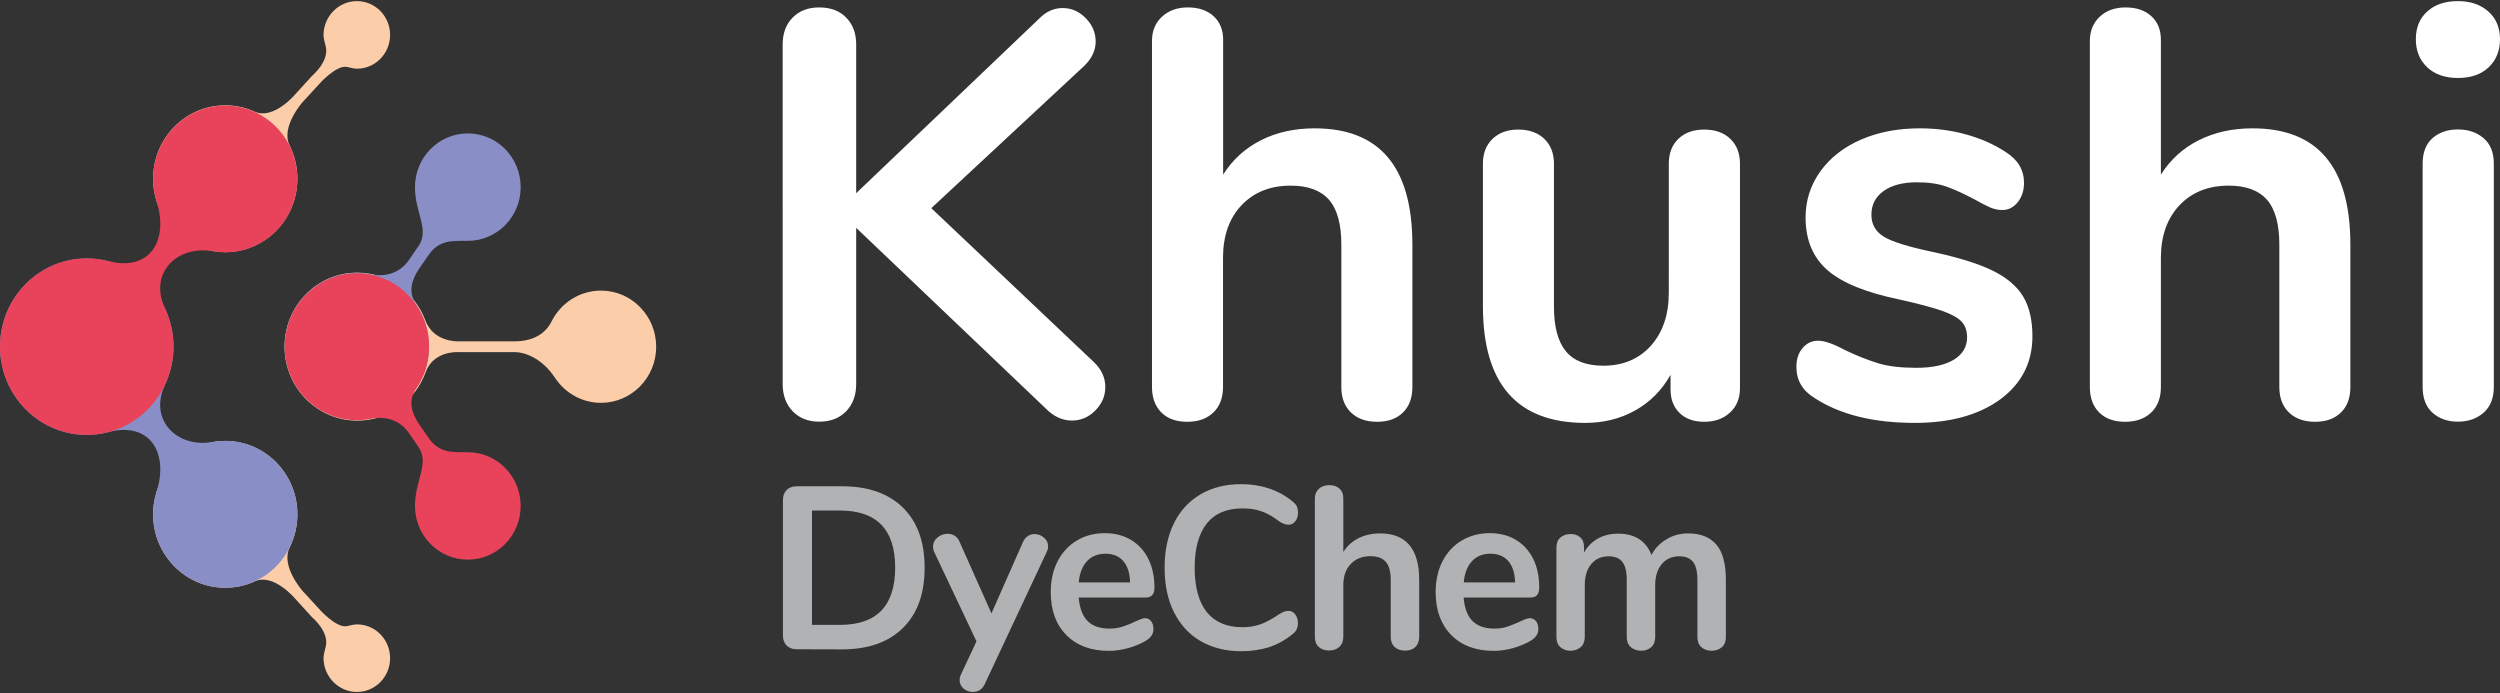 <?xml version="1.0" encoding="utf-8"?>
<!-- Generator: Adobe Illustrator 27.2.0, SVG Export Plug-In . SVG Version: 6.00 Build 0)  -->
<svg version="1.1" id="Layer_1" xmlns="http://www.w3.org/2000/svg" xmlns:xlink="http://www.w3.org/1999/xlink" x="0px" y="0px"
	 viewBox="0 0 202 56" style="enable-background:new 0 0 202 56;" xml:space="preserve">
<rect x="0" y="0" width="202" height="56" fill="#333333" stroke="none"/>
<style type="text/css">
	.st0{fill:#FBCDA9;}
	.st1{fill:#898FC6;}
	.st2{fill:#E9425B;}
	.st3{fill:#FFFFFF;}
	.st4{fill:#B1B2B3;}
</style>
<g>
	<path class="st0" d="M28.84,0.09c1.48,0,2.68,1.22,2.68,2.73c0,1.51-1.2,2.73-2.68,2.73c-0.3,0-0.58-0.11-0.87-0.15
		c-0.84-0.11-2.2,1.41-2.04,1.24l-1.47,1.6c0,0-1.8,2.01-1.06,3.51c0.4,0.81,0.63,1.72,0.63,2.69c0,3.28-2.61,5.93-5.83,5.93
		c-3.22,0-5.83-2.66-5.83-5.93s2.61-5.93,5.83-5.93c0.85,0,1.65,0.18,2.37,0.51c1.55,0.7,3.32-1.44,3.32-1.44l1.31-1.44
		c0,0,1.38-1.14,1.13-2.33c-0.06-0.32-0.19-0.65-0.19-1C26.16,1.31,27.36,0.09,28.84,0.09z"/>
	<path class="st0" d="M48.56,23.48c2.46,0,4.46,2.03,4.46,4.54c0,2.5-2,4.53-4.46,4.53c-1.54,0-2.9-0.8-3.7-2
		c-1.13-1.71-2.57-2.1-3.27-2.1h-4.62c0,0-1.95-0.1-2.57,1.61c-0.82,2.29-2.99,3.93-5.53,3.93c-3.25,0-5.88-2.68-5.88-5.98
		c0-3.3,2.63-5.98,5.88-5.98c2.51,0,4.66,1.6,5.5,3.86c0.66,1.76,2.61,1.69,2.61,1.69h4.58c0.51,0,2.23-0.04,3.01-1.61
		C45.31,24.49,46.82,23.48,48.56,23.48z"/>
	<path class="st1" d="M33.85,21.73l0.87-1.25c0.84-1.09,1.8-1.02,3.08-1.02c2.36,0,4.27-1.94,4.27-4.34s-1.91-4.34-4.27-4.34
		s-4.27,1.94-4.27,4.34c0,2.08,1.19,3.42,0.29,4.76l-0.86,1.24c-0.73,0.97-1.87,1.28-3.02,1.04c-0.36-0.07-0.72-0.11-1.1-0.11
		c-3.22,0-5.83,2.66-5.83,5.93s2.61,5.93,5.83,5.93s5.83-2.66,5.83-5.93c0-1.27-0.39-2.45-1.06-3.42
		C32.94,23.59,33.29,22.58,33.85,21.73z"/>
	<path class="st0" d="M28.84,55.91c1.48,0,2.68-1.22,2.68-2.73c0-1.51-1.2-2.73-2.68-2.73c-0.3,0-0.58,0.11-0.87,0.15
		c-0.84,0.11-2.2-1.41-2.04-1.24l-1.47-1.6c0,0-1.8-2.01-1.06-3.51c0.4-0.81,0.63-1.72,0.63-2.69c0-3.28-2.61-5.93-5.83-5.93
		c-3.22,0-5.83,2.66-5.83,5.93s2.61,5.93,5.83,5.93c0.85,0,1.65-0.18,2.37-0.51c1.55-0.71,3.32,1.44,3.32,1.44l1.31,1.44
		c0,0,1.38,1.14,1.13,2.33c-0.06,0.32-0.19,0.65-0.19,1C26.16,54.69,27.36,55.91,28.84,55.91z"/>
	<path class="st1" d="M7.01,35.14C3.14,35.14,0,31.95,0,28.01c0-3.94,3.14-7.13,7.01-7.13c3.87,0,7.01,3.19,7.01,7.13
		c0,1.11-0.25,2.16-0.69,3.09c-1.34,2.83,0.99,5.13,3.85,4.61c0.33-0.06,0.67-0.09,1.02-0.09c3.22,0,5.83,2.66,5.83,5.93
		c0,3.28-2.61,5.94-5.83,5.94c-3.22,0-5.83-2.66-5.83-5.94c0-0.63,0.1-1.24,0.28-1.81c1.01-3.2-0.58-5.69-3.88-4.83
		C8.21,35.06,7.62,35.14,7.01,35.14z"/>
	<path class="st2" d="M7.01,20.88C3.14,20.88,0,24.07,0,28.01c0,3.94,3.14,7.13,7.01,7.13c3.87,0,7.01-3.19,7.01-7.13
		c0-1.11-0.25-2.16-0.69-3.1c-1.34-2.83,0.99-5.12,3.85-4.61c0.33,0.06,0.67,0.09,1.02,0.09c3.22,0,5.83-2.66,5.83-5.93
		s-2.61-5.93-5.83-5.93c-3.22,0-5.83,2.66-5.83,5.93c0,0.63,0.1,1.24,0.28,1.81c1.01,3.2-0.58,5.69-3.88,4.83
		C8.21,20.95,7.62,20.88,7.01,20.88z"/>
	<path class="st2" d="M33.85,34.26l0.87,1.25c0.84,1.09,1.8,1.03,3.08,1.03c2.36,0,4.27,1.94,4.27,4.34c0,2.4-1.91,4.34-4.27,4.34
		s-4.27-1.94-4.27-4.34c0-2.08,1.19-3.42,0.29-4.76l-0.86-1.24c-0.73-0.97-1.87-1.28-3.02-1.04c-0.36,0.07-0.72,0.11-1.1,0.11
		c-3.22,0-5.83-2.66-5.83-5.93c0-3.28,2.61-5.94,5.83-5.94s5.83,2.66,5.83,5.94c0,1.27-0.39,2.45-1.06,3.41
		C32.94,32.4,33.29,33.41,33.85,34.26z"/>
	<path class="st3" d="M198.6,6.3c-1.04,0-1.87-0.29-2.48-0.86c-0.61-0.58-0.92-1.33-0.92-2.27c0-0.94,0.3-1.68,0.92-2.24
		c0.61-0.56,1.44-0.84,2.48-0.84c1.01,0,1.83,0.28,2.46,0.84c0.63,0.56,0.94,1.31,0.94,2.24c0,0.94-0.31,1.69-0.92,2.27
		C200.47,6.02,199.64,6.3,198.6,6.3z M198.6,34.07c-0.83,0-1.51-0.24-2.05-0.72c-0.54-0.48-0.8-1.18-0.8-2.08V13.22
		c0-0.91,0.27-1.59,0.8-2.06c0.54-0.47,1.22-0.7,2.05-0.7c0.83,0,1.52,0.23,2.07,0.7c0.55,0.47,0.83,1.15,0.83,2.06v18.05
		c0,0.9-0.28,1.6-0.83,2.08C200.12,33.83,199.43,34.07,198.6,34.07z M182.01,10.37c5.27,0,7.9,3.13,7.9,9.4v11.5
		c0,0.87-0.25,1.56-0.76,2.06c-0.51,0.5-1.2,0.75-2.09,0.75c-0.89,0-1.59-0.25-2.11-0.75c-0.52-0.5-0.78-1.19-0.78-2.06v-11.5
		c0-1.65-0.33-2.86-0.99-3.62c-0.66-0.76-1.69-1.15-3.1-1.15c-1.65,0-2.98,0.53-3.98,1.59c-1,1.06-1.5,2.48-1.5,4.25v10.43
		c0,0.87-0.26,1.56-0.78,2.06c-0.52,0.5-1.23,0.75-2.11,0.75c-0.89,0-1.59-0.25-2.09-0.75c-0.51-0.5-0.76-1.19-0.76-2.06V3.31
		c0-0.81,0.27-1.46,0.8-1.96s1.23-0.75,2.09-0.75s1.55,0.23,2.07,0.7c0.52,0.47,0.78,1.11,0.78,1.92v10.89
		c0.77-1.22,1.79-2.14,3.06-2.78C178.94,10.69,180.38,10.37,182.01,10.37z M154.71,34.17c-3.34,0-6.04-0.67-8.09-2.01
		c-0.98-0.59-1.47-1.43-1.47-2.53c0-0.62,0.17-1.13,0.51-1.52c0.34-0.39,0.75-0.58,1.24-0.58c0.52,0,1.24,0.25,2.16,0.75
		c0.98,0.47,1.88,0.82,2.69,1.07c0.81,0.25,1.85,0.37,3.1,0.37c1.29,0,2.29-0.22,3.01-0.65c0.72-0.44,1.08-1.04,1.08-1.82
		c0-0.53-0.15-0.95-0.44-1.26c-0.29-0.31-0.81-0.6-1.56-0.87c-0.75-0.26-1.89-0.57-3.42-0.91c-2.73-0.56-4.68-1.35-5.86-2.38
		c-1.18-1.03-1.77-2.45-1.77-4.26c0-1.37,0.4-2.61,1.19-3.72c0.8-1.11,1.89-1.96,3.29-2.57c1.4-0.61,2.98-0.91,4.76-0.91
		c1.29,0,2.53,0.16,3.72,0.49c1.19,0.33,2.27,0.8,3.22,1.43c0.98,0.62,1.47,1.45,1.47,2.48c0,0.62-0.17,1.15-0.51,1.57
		c-0.34,0.42-0.75,0.63-1.24,0.63c-0.34,0-0.66-0.07-0.99-0.21c-0.32-0.14-0.73-0.35-1.22-0.63c-0.89-0.47-1.65-0.82-2.3-1.05
		c-0.65-0.23-1.44-0.35-2.39-0.35c-1.13,0-2.03,0.23-2.69,0.7s-0.99,1.11-0.99,1.92c0,0.78,0.34,1.37,1.01,1.78s1.98,0.81,3.91,1.22
		c2.05,0.44,3.66,0.93,4.82,1.49c1.16,0.56,2,1.26,2.51,2.1c0.51,0.84,0.76,1.92,0.76,3.23c0,2.12-0.87,3.82-2.6,5.1
		C159.89,33.53,157.59,34.17,154.71,34.17z M137.7,10.47c0.89,0,1.59,0.25,2.11,0.75s0.78,1.17,0.78,2.01v18.14
		c0,0.81-0.27,1.47-0.8,1.96c-0.54,0.5-1.23,0.75-2.09,0.75c-0.83,0-1.49-0.23-1.98-0.7c-0.49-0.47-0.74-1.11-0.74-1.92v-1.17
		c-0.71,1.25-1.65,2.2-2.85,2.87c-1.19,0.67-2.54,1.01-4.04,1.01c-5.51,0-8.27-3.15-8.27-9.44v-11.5c0-0.84,0.26-1.51,0.78-2.01
		s1.21-0.75,2.07-0.75c0.89,0,1.59,0.25,2.11,0.75c0.52,0.5,0.78,1.17,0.78,2.01v11.55c0,1.62,0.32,2.82,0.96,3.6
		c0.64,0.78,1.65,1.17,3.03,1.17c1.59,0,2.87-0.54,3.84-1.61c0.96-1.08,1.45-2.5,1.45-4.28V13.22c0-0.84,0.26-1.51,0.78-2.01
		C136.15,10.71,136.84,10.47,137.7,10.47z M106.22,10.37c5.27,0,7.9,3.13,7.9,9.4v11.5c0,0.87-0.25,1.56-0.76,2.06
		c-0.51,0.5-1.2,0.75-2.09,0.75c-0.89,0-1.59-0.25-2.11-0.75c-0.52-0.5-0.78-1.19-0.78-2.06v-11.5c0-1.65-0.33-2.86-0.99-3.62
		c-0.66-0.76-1.69-1.15-3.1-1.15c-1.65,0-2.98,0.53-3.98,1.59c-1,1.06-1.49,2.48-1.49,4.25v10.43c0,0.87-0.26,1.56-0.78,2.06
		c-0.52,0.5-1.23,0.75-2.11,0.75c-0.89,0-1.59-0.25-2.09-0.75c-0.5-0.5-0.76-1.19-0.76-2.06V3.31c0-0.81,0.27-1.46,0.81-1.96
		s1.23-0.75,2.09-0.75s1.55,0.23,2.07,0.7c0.52,0.47,0.78,1.11,0.78,1.92v10.89c0.77-1.22,1.79-2.14,3.06-2.78
		C103.15,10.69,104.6,10.37,106.22,10.37z M88.39,29.26c0.61,0.59,0.92,1.26,0.92,2.01c0,0.72-0.27,1.35-0.8,1.89
		c-0.54,0.55-1.17,0.82-1.91,0.82c-0.77,0-1.47-0.33-2.11-0.98L69.18,18.41v12.62c0,0.9-0.27,1.64-0.81,2.2
		c-0.54,0.56-1.26,0.84-2.18,0.84c-0.89,0-1.6-0.28-2.14-0.84c-0.54-0.56-0.81-1.3-0.81-2.2V3.59c0-0.9,0.27-1.63,0.81-2.17
		c0.54-0.55,1.25-0.82,2.14-0.82c0.92,0,1.65,0.27,2.18,0.82c0.54,0.55,0.81,1.27,0.81,2.17v12.02l14.8-14.12
		c0.55-0.56,1.18-0.84,1.89-0.84c0.7,0,1.32,0.27,1.86,0.82c0.54,0.55,0.8,1.18,0.8,1.89s-0.31,1.37-0.92,1.96l-12.36,11.5
		L88.39,29.26z"/>
	<path class="st4" d="M136.42,43.1c0.98,0,1.73,0.3,2.25,0.89c0.52,0.59,0.78,1.55,0.78,2.87v4.6c0,0.36-0.1,0.64-0.32,0.83
		s-0.49,0.29-0.84,0.29c-0.33,0-0.6-0.1-0.82-0.29s-0.32-0.47-0.32-0.83v-4.6c0-0.68-0.12-1.17-0.36-1.47
		c-0.24-0.29-0.6-0.44-1.09-0.44c-0.6,0-1.08,0.21-1.43,0.63c-0.35,0.42-0.53,0.99-0.53,1.71v4.17c0,0.36-0.11,0.64-0.32,0.83
		c-0.21,0.19-0.49,0.29-0.82,0.29s-0.6-0.1-0.83-0.29c-0.22-0.19-0.33-0.47-0.33-0.83v-4.6c0-0.68-0.12-1.17-0.36-1.47
		c-0.24-0.29-0.6-0.44-1.09-0.44c-0.6,0-1.07,0.21-1.42,0.63c-0.35,0.42-0.52,0.99-0.52,1.71v4.17c0,0.36-0.11,0.64-0.33,0.83
		c-0.22,0.19-0.5,0.29-0.82,0.29c-0.33,0-0.6-0.1-0.82-0.29s-0.32-0.47-0.32-0.83v-7.23c0-0.35,0.11-0.62,0.33-0.8
		c0.22-0.19,0.49-0.28,0.82-0.28c0.32,0,0.58,0.09,0.78,0.27s0.3,0.44,0.3,0.78v0.45c0.28-0.5,0.66-0.88,1.13-1.14
		c0.47-0.26,1.01-0.39,1.62-0.39c1.35,0,2.25,0.57,2.7,1.72c0.27-0.52,0.67-0.94,1.19-1.25C135.16,43.25,135.76,43.1,136.42,43.1z
		 M120.43,44.74c-0.62,0-1.12,0.2-1.49,0.6s-0.6,0.97-0.67,1.72h4.15c-0.02-0.76-0.21-1.33-0.55-1.73
		C121.52,44.94,121.04,44.74,120.43,44.74z M123.6,49.95c0.21,0,0.38,0.08,0.51,0.24c0.13,0.16,0.19,0.38,0.19,0.65
		c0,0.39-0.23,0.71-0.68,0.97c-0.42,0.23-0.89,0.43-1.41,0.57c-0.53,0.14-1.03,0.21-1.51,0.21c-1.44,0-2.59-0.42-3.43-1.27
		c-0.84-0.85-1.27-2.01-1.27-3.48c0-0.93,0.18-1.76,0.55-2.48c0.37-0.72,0.88-1.28,1.55-1.68s1.42-0.6,2.27-0.6
		c0.81,0,1.51,0.18,2.11,0.54c0.6,0.36,1.07,0.87,1.4,1.53c0.33,0.66,0.49,1.44,0.49,2.33c0,0.53-0.23,0.8-0.7,0.8h-5.41
		c0.07,0.86,0.31,1.49,0.72,1.9c0.4,0.4,0.99,0.61,1.76,0.61c0.39,0,0.74-0.05,1.04-0.15s0.64-0.24,1.02-0.41
		C123.16,50.05,123.43,49.95,123.6,49.95z M111.51,43.1c2.1,0,3.16,1.25,3.16,3.75v4.6c0,0.35-0.1,0.62-0.3,0.82
		c-0.2,0.2-0.48,0.3-0.84,0.3c-0.36,0-0.64-0.1-0.85-0.3s-0.31-0.47-0.31-0.82v-4.6c0-0.66-0.13-1.14-0.4-1.45
		c-0.26-0.31-0.68-0.46-1.24-0.46c-0.66,0-1.19,0.21-1.59,0.63c-0.4,0.42-0.6,0.99-0.6,1.7v4.17c0,0.35-0.1,0.62-0.31,0.82
		c-0.21,0.2-0.49,0.3-0.85,0.3s-0.63-0.1-0.84-0.3s-0.3-0.47-0.3-0.82V40.28c0-0.32,0.11-0.59,0.32-0.78c0.21-0.2,0.49-0.3,0.84-0.3
		s0.62,0.09,0.83,0.28c0.21,0.19,0.31,0.44,0.31,0.77v4.35c0.31-0.49,0.71-0.85,1.22-1.11C110.28,43.23,110.86,43.1,111.51,43.1z
		 M100.29,52.62c-1.25,0-2.34-0.28-3.28-0.82s-1.65-1.33-2.16-2.35s-0.75-2.22-0.75-3.58c0-1.37,0.25-2.56,0.75-3.58
		c0.5-1.02,1.22-1.8,2.16-2.35c0.94-0.55,2.03-0.82,3.28-0.82c0.81,0,1.57,0.12,2.28,0.36s1.34,0.59,1.89,1.06
		c0.16,0.12,0.27,0.26,0.33,0.39c0.06,0.14,0.09,0.31,0.09,0.5c0,0.28-0.07,0.5-0.22,0.69c-0.15,0.19-0.32,0.28-0.53,0.28
		c-0.24,0-0.49-0.09-0.75-0.26c-0.52-0.4-1.01-0.68-1.47-0.83c-0.45-0.16-0.95-0.23-1.51-0.23c-1.27,0-2.24,0.4-2.89,1.22
		c-0.65,0.81-0.98,2-0.98,3.57c0,1.58,0.33,2.78,0.98,3.59c0.65,0.81,1.62,1.22,2.89,1.22c0.53,0,1.01-0.08,1.46-0.24
		c0.45-0.16,0.95-0.44,1.51-0.82c0.12-0.08,0.25-0.14,0.37-0.19c0.12-0.05,0.25-0.07,0.38-0.07c0.21,0,0.39,0.09,0.53,0.28
		c0.15,0.19,0.22,0.42,0.22,0.69c0,0.19-0.03,0.35-0.09,0.5c-0.06,0.14-0.17,0.28-0.33,0.4c-0.55,0.46-1.18,0.81-1.89,1.06
		C101.86,52.5,101.1,52.62,100.29,52.62z M89.33,44.74c-0.62,0-1.12,0.2-1.5,0.6c-0.37,0.4-0.6,0.97-0.67,1.72h4.15
		c-0.02-0.76-0.21-1.33-0.55-1.73C90.42,44.94,89.94,44.74,89.33,44.74z M92.51,49.95c0.21,0,0.38,0.08,0.5,0.24
		c0.13,0.16,0.19,0.38,0.19,0.65c0,0.39-0.22,0.71-0.68,0.97c-0.42,0.24-0.89,0.43-1.41,0.57c-0.53,0.14-1.03,0.21-1.51,0.21
		c-1.44,0-2.59-0.42-3.43-1.27c-0.85-0.85-1.27-2.01-1.27-3.48c0-0.93,0.18-1.76,0.55-2.48c0.37-0.72,0.89-1.28,1.55-1.68
		s1.42-0.6,2.27-0.6c0.81,0,1.51,0.18,2.11,0.54c0.6,0.36,1.07,0.87,1.4,1.53c0.33,0.66,0.5,1.44,0.5,2.33c0,0.53-0.23,0.8-0.7,0.8
		h-5.42c0.07,0.86,0.31,1.49,0.72,1.9s0.99,0.61,1.76,0.61c0.39,0,0.74-0.05,1.04-0.15s0.65-0.22,1.02-0.41
		C92.07,50.06,92.34,49.95,92.51,49.95z M82.65,43.81c0.1-0.22,0.23-0.39,0.4-0.5c0.17-0.1,0.35-0.16,0.54-0.16
		c0.28,0,0.54,0.1,0.76,0.29c0.23,0.19,0.34,0.43,0.34,0.72c0,0.14-0.04,0.28-0.11,0.43l-5.01,10.68c-0.2,0.43-0.53,0.64-0.97,0.64
		c-0.28,0-0.53-0.09-0.74-0.27c-0.21-0.18-0.32-0.41-0.32-0.68c0-0.14,0.03-0.3,0.11-0.47l1.25-2.67l-3.42-7.23
		c-0.06-0.12-0.09-0.27-0.09-0.43c0-0.28,0.12-0.53,0.36-0.73s0.51-0.3,0.82-0.3c0.21,0,0.4,0.05,0.57,0.16
		c0.17,0.1,0.31,0.27,0.4,0.5l2.57,5.77L82.65,43.81z M67.87,50.49c2.97,0,4.46-1.54,4.46-4.63c0-3.07-1.49-4.61-4.46-4.61h-2.26
		v9.24L67.87,50.49L67.87,50.49z M64.39,52.46c-0.35,0-0.63-0.1-0.83-0.3c-0.2-0.2-0.3-0.48-0.3-0.84V40.43
		c0-0.36,0.1-0.64,0.3-0.84c0.2-0.2,0.48-0.3,0.83-0.3h3.64c2.12,0,3.76,0.58,4.93,1.73c1.17,1.15,1.75,2.77,1.75,4.85
		c0,2.09-0.58,3.71-1.75,4.87c-1.17,1.15-2.81,1.73-4.93,1.73L64.39,52.46L64.39,52.46z"/>
</g>
</svg>
